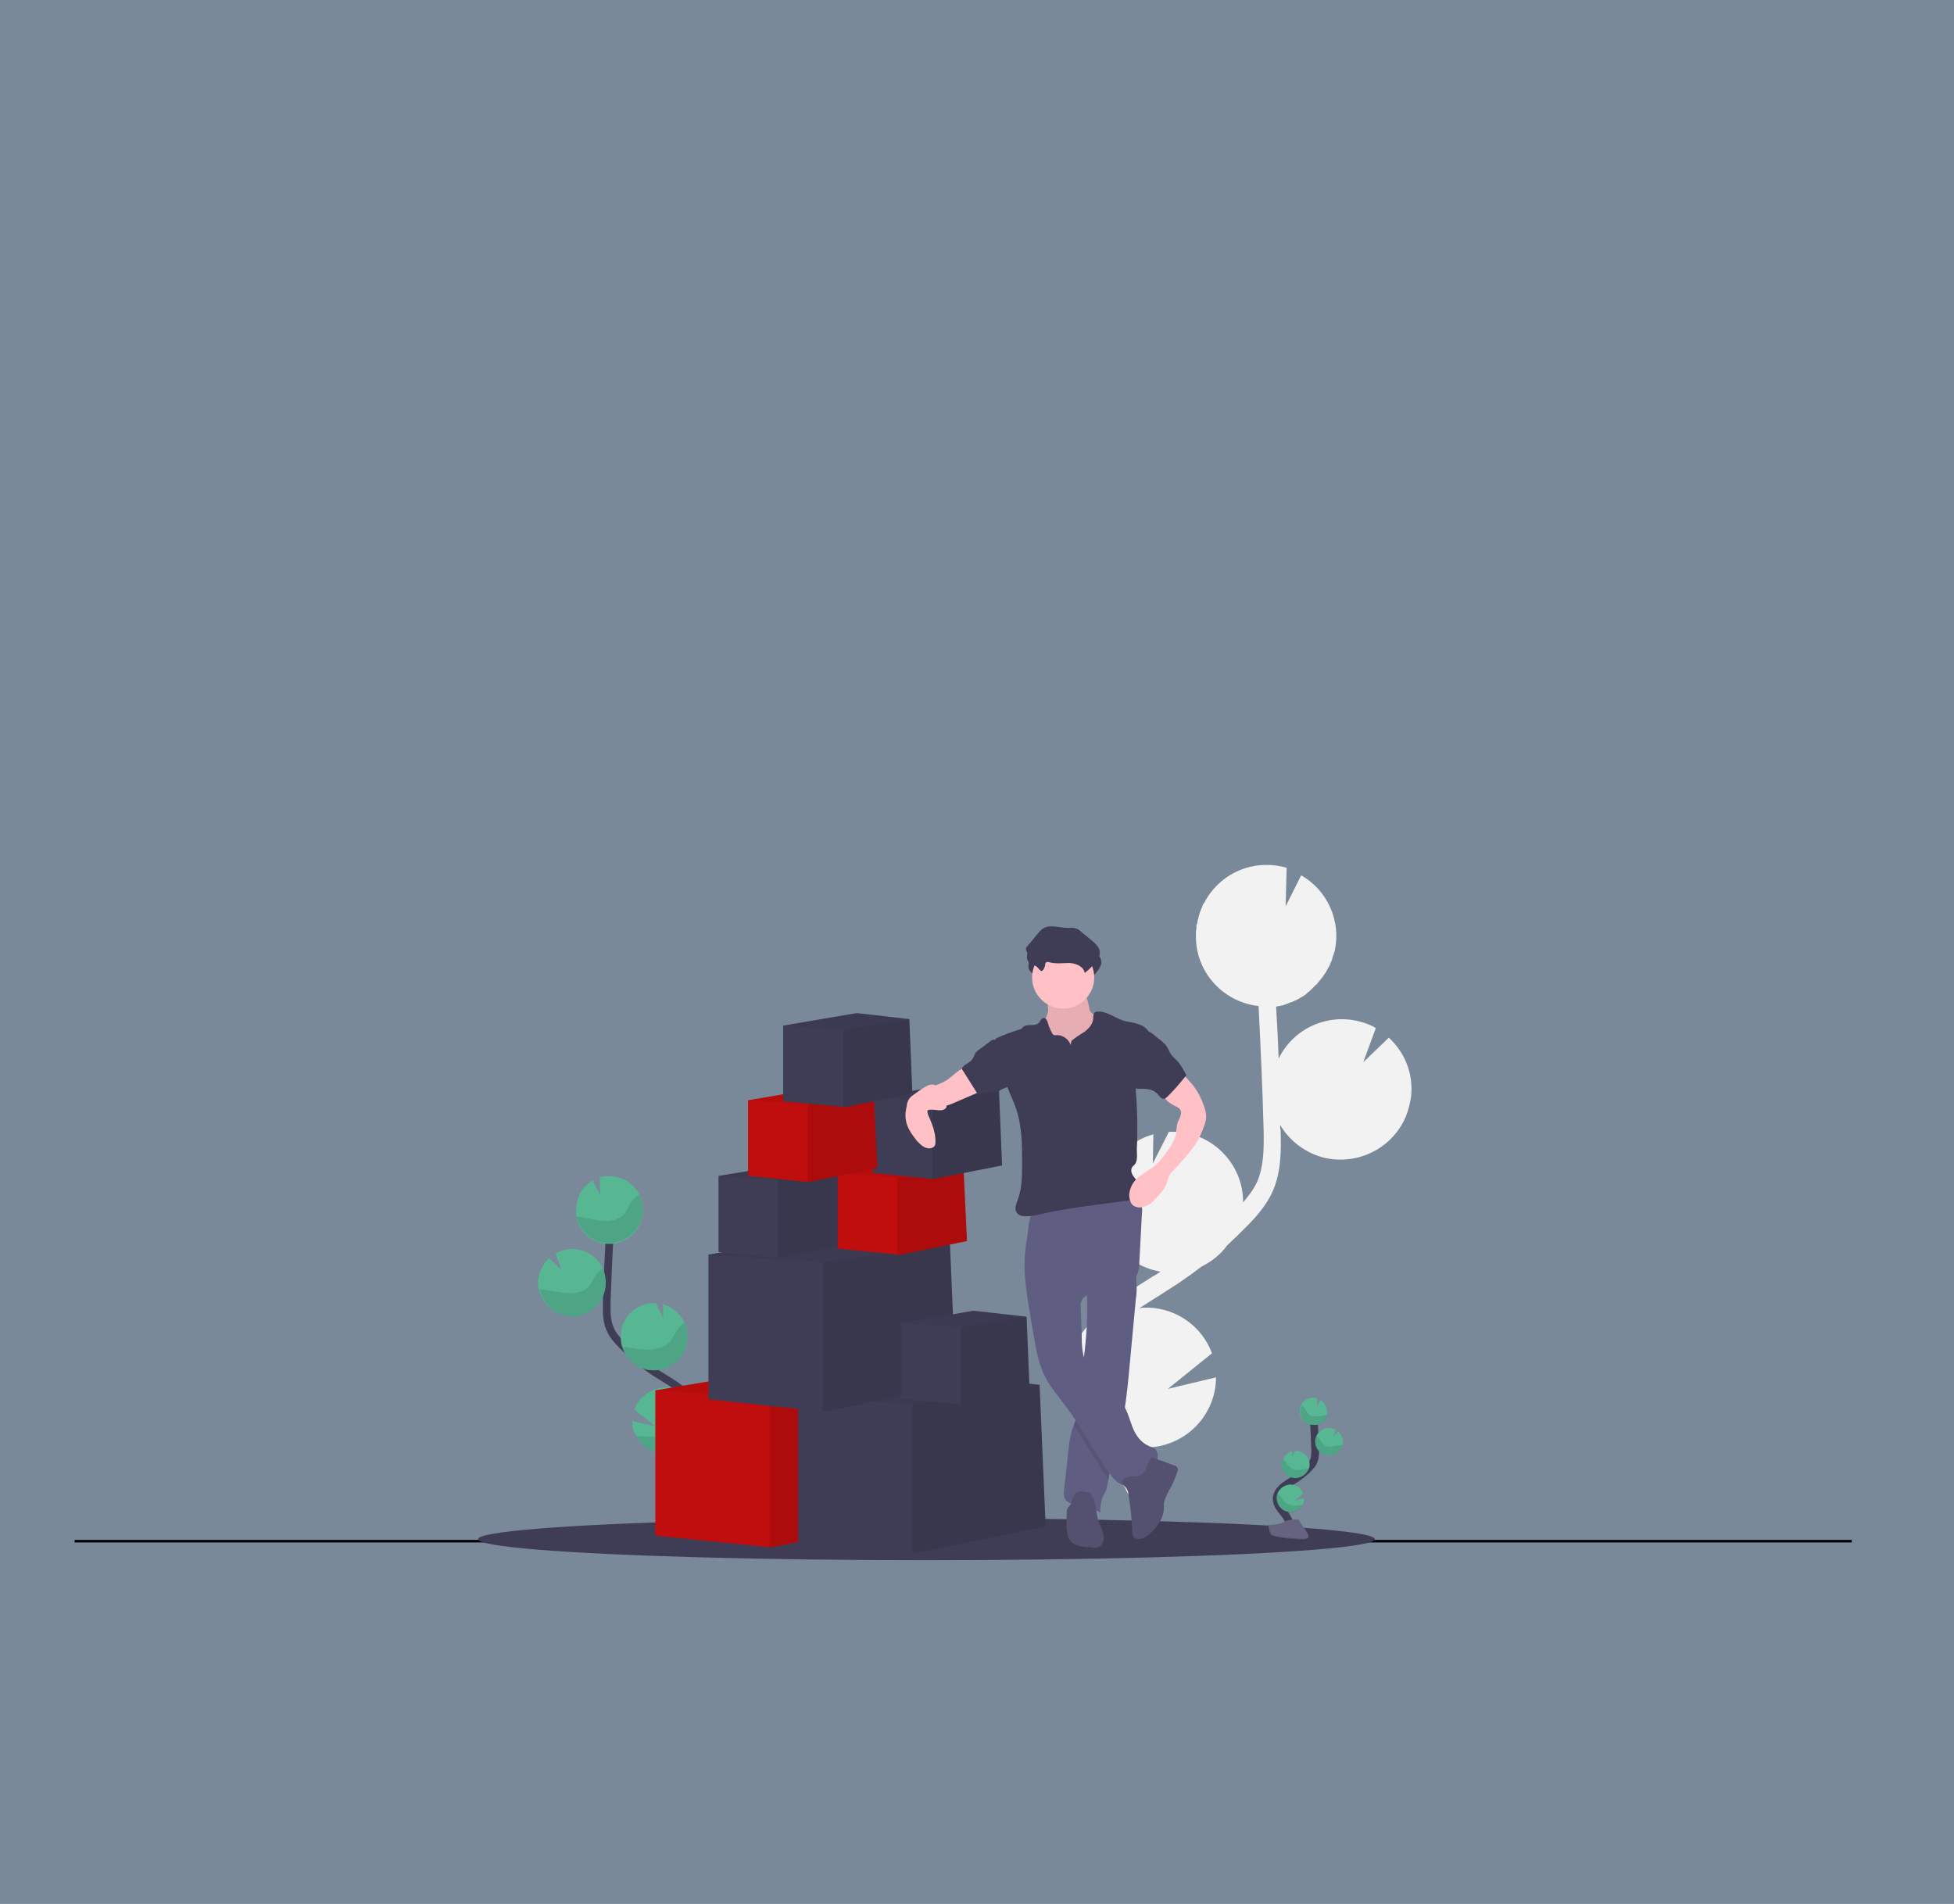 <?xml version="1.0" encoding="utf-8"?>
<!-- Generator: Adobe Illustrator 27.2.0, SVG Export Plug-In . SVG Version: 6.00 Build 0)  -->
<svg version="1.1" id="Layer_1" xmlns="http://www.w3.org/2000/svg" xmlns:xlink="http://www.w3.org/1999/xlink" x="0px" y="0px"
	 viewBox="0 0 390 380" style="enable-background:new 0 0 390 380;" xml:space="preserve">
<rect x="0" y="0" width="390" height="380" fill="#808080" stroke="none"/>
<style type="text/css">
	.st0{opacity:0.2;fill:#66B0FF;enable-background:new    ;}
	.st1{fill:none;stroke:#000000;stroke-width:0.5;stroke-miterlimit:10;}
	.st2{fill:#F2F2F2;}
	.st3{fill:#3F3D56;}
	.st4{fill:none;stroke:#3F3D56;stroke-width:1.534;stroke-miterlimit:10;}
	.st5{fill:#57B793;}
	.st6{opacity:0.1;enable-background:new    ;}
	.st7{fill:#656380;}
	.st8{opacity:0.2;enable-background:new    ;}
	.st9{fill:#C00D0D;}
	.st10{opacity:5.000000e-02;enable-background:new    ;}
	.st11{fill:#FFC0C6;}
	.st12{fill:#605D82;}
	.st13{fill:#535070;}
</style>
<rect y="0" class="st0" width="390" height="380"/>
<line class="st1" x1="14.9" y1="307.6" x2="369.6" y2="307.6"/>
<path class="st2" d="M229.7,255l1.5-0.9c0.2-0.1,0.3-0.2,0.4-0.3c-6.5-1.1-11.3-6.6-11.6-13.2c-0.1-2.2,0.3-4.4,1.2-6.4
	c1.7-3.8,5-6.7,9-7.8l-0.1,5.8l3.2-6.3h0.1c7.7-0.4,14.3,5.6,14.7,13.3l0,0c0,0.3,0,0.5,0,0.8c1.1-1.3,2.1-2.6,2.8-4.1
	c1.3-3,1.4-6.4,1.3-10.5c-0.2-8.2-0.6-16.4-1-24.6c-6.9-0.8-12.2-6.4-12.5-13.3c0-0.4,0-0.9,0-1.3c0-0.1,0-0.2,0-0.3
	c0.1-0.4,0.1-0.8,0.1-1.2c0-0.1,0-0.2,0.1-0.2c0.1-0.4,0.1-0.7,0.2-1c0.1-0.1,0.1-0.3,0.1-0.4c0.1-0.4,0.2-0.7,0.3-1.1
	c0.1-0.1,0.1-0.2,0.2-0.4c0.1-0.3,0.2-0.5,0.3-0.8c0.1-0.2,0.1-0.3,0.2-0.4c0-0.1,0.1-0.1,0.1-0.1l0,0c3.1-6.1,10-9,16.5-7.1
	l-0.2,7.7l3.1-6.2c5.3,3,8,9.2,6.7,15.1l0,0c0,0.1-0.1,0.2-0.1,0.3c-0.1,0.2-0.1,0.4-0.2,0.6c-0.1,0.3-0.2,0.5-0.2,0.7
	c-0.1,0.2-0.1,0.4-0.2,0.5c-0.1,0.3-0.2,0.5-0.3,0.7c-0.1,0.2-0.1,0.3-0.2,0.4c-0.2,0.4-0.4,0.7-0.6,1.1c-0.1,0.1-0.2,0.3-0.3,0.4
	c-0.2,0.3-0.3,0.5-0.5,0.7c-0.1,0.2-0.2,0.3-0.3,0.4c-0.2,0.2-0.3,0.4-0.5,0.6c-0.1,0.2-0.3,0.3-0.4,0.4c-0.2,0.2-0.4,0.4-0.5,0.5
	c-0.1,0.1-0.3,0.3-0.4,0.4c-0.2,0.2-0.4,0.4-0.6,0.5c-0.1,0.1-0.2,0.2-0.3,0.3c-0.3,0.3-0.7,0.5-1,0.7c-0.1,0.1-0.2,0.1-0.2,0.1
	c-0.3,0.2-0.6,0.4-0.9,0.5c-0.2,0.1-0.3,0.1-0.4,0.2c-0.3,0.1-0.5,0.2-0.8,0.3c-0.2,0.1-0.3,0.1-0.5,0.2c-0.3,0.1-0.5,0.2-0.8,0.3
	c-0.2,0.1-0.3,0.1-0.5,0.1c-0.3,0.1-0.6,0.1-0.9,0.2h-0.1c0.2,3.5,0.4,6.9,0.5,10.4c3.4-7,11.8-9.8,18.7-6.5
	c0.3,0.1,0.5,0.3,0.7,0.4l-2.5,6.8l5.1-4.9c2.7,2.5,4.4,6,4.5,9.7c0.1,1.3-0.1,2.6-0.4,3.8c-1.7,7.5-9.3,12.2-16.9,10.5
	c-3.7-0.9-7-3.3-8.9-6.6c0,0.4,0,0.7,0.1,1.1c0.1,3.6,0.2,8.2-1.6,12.2c-1.2,2.7-3.2,5-5.2,7c-1.3,1.3-2.6,2.6-3.9,3.8
	c-1.3,1.8-3.1,3.2-5.1,4.2c-2.2,1.7-4.5,3.3-6.9,4.8l-1.4,0.9c-1.3,0.8-2.7,1.7-4.1,2.6c0.3,0,0.5-0.1,0.7-0.1
	c6.1-0.3,11.7,3.4,13.8,9.1l-8.8,7.1l9.6-2.3c0,7.7-6.3,14-14.1,14c-2.1,0-4.2-0.5-6.1-1.4c0.2,0.3,0.4,0.6,0.7,0.8
	c0.4,0.5,0.9,1.1,1.3,1.6c5.7,7.2,7.3,14.1,4.5,19.3l-3.4-1.8c2.8-5.1-1.4-11.6-4.1-15c-0.4-0.5-0.8-1-1.2-1.6
	c-3.6-4.5-7.8-9.6-7.7-15.9C213.1,265.3,222.3,259.7,229.7,255z"/>
<ellipse class="st3" cx="184.9" cy="307.2" rx="89.5" ry="4.2"/>
<path class="st4" d="M257.3,305.7c0.6-1.1-0.1-2.4-0.8-3.4c-0.8-1-1.7-1.9-1.7-3.2c0.1-1.8,1.9-2.8,3.4-3.7c1.1-0.7,2.2-1.5,3.1-2.5
	c0.4-0.4,0.7-0.8,0.9-1.3c0.3-0.7,0.3-1.5,0.3-2.3c-0.1-2.5-0.2-5-0.4-7.6"/>
<path class="st5" d="M264.9,281.7c-0.1-0.9-0.6-1.8-1.4-2.3l-0.6,1.2v-1.5c-1.4-0.5-3,0.4-3.4,1.8c-0.1,0.3-0.1,0.6-0.1,0.9
	c0.1,1.5,1.4,2.7,2.9,2.6C263.8,284.5,265,283.2,264.9,281.7L264.9,281.7L264.9,281.7z"/>
<path class="st5" d="M260,300.3c-0.7,1.3-2.4,1.9-3.7,1.2c-1.3-0.7-1.9-2.4-1.2-3.7c0.7-1.3,2.4-1.9,3.7-1.2
	c0.6,0.3,1.1,0.8,1.3,1.5l-1.7,1.4l1.9-0.5C260.3,299.5,260.2,300,260,300.3z"/>
<path class="st5" d="M258.7,295c-1.5,0.1-2.8-1.1-2.9-2.6l0,0c0-0.4,0.1-0.9,0.3-1.2c0.4-0.8,1-1.3,1.8-1.5v1.1l0.6-1.2l0,0
	c1.5-0.1,2.8,1.1,2.9,2.6C261.4,293.6,260.2,294.9,258.7,295L258.7,295z"/>
<path class="st5" d="M265.4,290.5c-1.5,0.1-2.8-1.1-2.9-2.6c-0.1-1.5,1.1-2.8,2.6-2.9c0.5,0,1,0.1,1.5,0.4l-0.5,1.3l1-1
	c0.5,0.5,0.9,1.2,0.9,1.9c0,0.3,0,0.5-0.1,0.8C267.6,289.6,266.6,290.5,265.4,290.5z"/>
<path class="st6" d="M264.6,282.4c-0.6,0.1-1.2,0.3-1.9,0.3c-0.6,0.1-1.3-0.1-1.7-0.6c-0.2-0.3-0.3-0.6-0.5-0.9
	c-0.2-0.3-0.4-0.5-0.7-0.7c-0.7,1.4-0.1,3,1.3,3.7c1.4,0.7,3,0.1,3.7-1.3c0.1-0.2,0.2-0.4,0.2-0.6
	C264.8,282.4,264.7,282.4,264.6,282.4z"/>
<path class="st6" d="M265.4,290.5c-1.5,0.1-2.8-1.1-2.9-2.6c0-0.5,0.1-0.9,0.3-1.3c0.2,0.2,0.4,0.4,0.6,0.6c0.2,0.3,0.3,0.6,0.6,0.9
	c0.4,0.5,1.2,0.7,1.8,0.6c0.7-0.1,1.3-0.2,1.9-0.3c0.1,0,0.2,0,0.3,0C267.6,289.6,266.6,290.5,265.4,290.5z"/>
<path class="st6" d="M258.7,295c-1.5,0.1-2.8-1.1-2.9-2.6l0,0c0-0.4,0.1-0.9,0.3-1.2c0.2,0.2,0.4,0.4,0.6,0.6
	c0.2,0.3,0.4,0.7,0.6,0.9c0.5,0.5,1.2,0.7,1.9,0.7c0.7-0.1,1.3-0.2,2-0.3C260.8,294.2,259.8,294.9,258.7,295z"/>
<path class="st6" d="M260,300.3c-0.6,1.4-2.3,2-3.6,1.4c-1.4-0.6-2-2.3-1.4-3.6c0.2,0.2,0.4,0.3,0.6,0.6c0.3,0.3,0.4,0.7,0.7,1
	c0.6,0.6,1.5,0.8,2.3,0.8C259.1,300.4,259.5,300.4,260,300.3z"/>
<path class="st7" d="M253.1,304.4c0,0,2.2-0.1,2.8-0.5c0.7-0.5,3.3-1,3.5-0.3c0.2,0.8,3.3,3.7,0.8,3.7s-5.7-0.4-6.4-0.8
	C253.3,306.2,253.1,304.4,253.1,304.4z"/>
<path class="st8" d="M260.3,307.1c-2.5,0-5.7-0.4-6.4-0.8c-0.5-0.3-0.7-1.4-0.8-1.9h-0.1c0,0,0.2,1.7,0.8,2.2
	c0.6,0.4,3.9,0.8,6.4,0.8c0.7,0,1-0.3,0.9-0.6C261.1,306.9,260.9,307.1,260.3,307.1z"/>
<path class="st4" d="M133.6,299.6c-1.4-2.7,0.2-5.9,2.1-8.3c1.8-2.4,4.2-4.8,4.1-7.8c-0.1-4.3-4.7-6.9-8.3-9.1
	c-2.7-1.7-5.2-3.7-7.4-6c-0.9-0.9-1.8-1.9-2.3-3.1c-0.8-1.7-0.7-3.6-0.7-5.4c0.2-6.2,0.5-12.3,0.9-18.5"/>
<path class="st5" d="M115,241.1c0.1-2.3,1.4-4.4,3.3-5.5l1.5,3l-0.1-3.6c3.6-1,7.3,1,8.4,4.6c1,3.6-1,7.3-4.6,8.4
	c-3.6,1-7.3-1-8.4-4.6C115,242.6,114.9,241.9,115,241.1L115,241.1z"/>
<path class="st5" d="M127,286.6c1.7,3.3,5.7,4.6,9.1,2.9c2.2-1.1,3.5-3.3,3.6-5.6c0.1-0.9-0.1-1.8-0.5-2.7c-1.3-3.5-5.2-5.2-8.7-3.8
	c-1.8,0.7-3.2,2.1-3.9,3.9l4.2,3.4l-4.6-1.1C126.2,284.6,126.4,285.7,127,286.6z"/>
<path class="st5" d="M130.2,273.5c3.7,0.2,6.9-2.7,7-6.4c0.2-3.1-1.9-5.9-4.9-6.8l0.1,2.8l-1.5-3l0,0c-3.7-0.2-6.9,2.7-7,6.4
	C123.7,270.3,126.6,273.4,130.2,273.5L130.2,273.5L130.2,273.5z"/>
<path class="st5" d="M113.9,262.7c3.7,0.2,6.9-2.7,7-6.4c0.2-3.7-2.7-6.9-6.4-7c-1.3-0.1-2.5,0.3-3.6,0.9l1.2,3.3l-2.5-2.4
	c-1.3,1.2-2.1,2.9-2.2,4.7c-0.1,0.6,0.1,1.2,0.2,1.8C108.4,260.4,110.9,262.6,113.9,262.7z"/>
<path class="st6" d="M115.8,242.9c1.5,0.2,3.1,0.7,4.6,0.8c1.5,0.1,3.3-0.3,4.3-1.5c0.5-0.7,0.8-1.5,1.2-2.2c0.4-0.7,1-1.2,1.7-1.6
	c1.7,3.3,0.3,7.4-3,9c-3.3,1.7-7.4,0.3-9-3c-0.3-0.5-0.5-1-0.6-1.6C115.3,242.8,115.6,242.9,115.8,242.9z"/>
<path class="st6" d="M113.9,262.7c3.7,0.2,6.9-2.7,7-6.4c0.1-1.1-0.2-2.2-0.6-3.2c-0.5,0.4-1,0.8-1.3,1.3c-0.5,0.7-0.8,1.5-1.3,2.2
	c-1,1.2-2.8,1.6-4.5,1.5c-1.6-0.1-3.2-0.5-4.8-0.7c-0.2,0-0.5-0.1-0.7-0.1C108.4,260.4,110.9,262.6,113.9,262.7z"/>
<path class="st6" d="M130.2,273.5c3.7,0.2,6.9-2.7,7-6.4c0.1-1.1-0.2-2.1-0.6-3.1c-0.6,0.4-1,0.8-1.4,1.4c-0.5,0.7-0.9,1.6-1.4,2.3
	c-1.1,1.3-3,1.7-4.8,1.7c-1.6-0.1-3.3-0.5-4.9-0.6C125,271.5,127.4,273.4,130.2,273.5z"/>
<path class="st6" d="M127,286.6c1.7,3.3,5.7,4.6,9.1,2.9c2.2-1.1,3.5-3.3,3.6-5.6c0.1-0.9-0.1-1.8-0.5-2.7c-0.6,0.4-1,0.8-1.5,1.3
	c-0.6,0.8-1.1,1.6-1.8,2.4c-1.4,1.3-3.6,1.9-5.6,1.9C129.2,286.8,128.1,286.7,127,286.6z"/>
<polygon class="st9" points="180.1,303.5 154.2,308.8 153.6,308.8 130.8,306.5 130.8,277.5 158.7,272.8 179,275.2 179,275.3 
	179,275.4 "/>
<polygon class="st6" points="180.1,303.5 154.2,308.8 153.6,308.8 153.6,279.1 179,275.3 "/>
<polygon class="st10" points="179,275.4 179,275.4 153.6,279.1 130.8,277.5 158.7,272.8 179,275.2 179,275.3 "/>
<polygon class="st3" points="208.7,304.7 182.7,310 182.1,310 159.3,307.7 159.3,278.7 187.2,274 207.5,276.4 207.5,276.5 
	207.5,276.6 "/>
<polygon class="st6" points="208.7,304.7 182.7,310 182.1,310 182.1,280.3 207.5,276.5 "/>
<polygon class="st10" points="207.5,276.6 207.5,276.6 182.1,280.3 159.3,278.7 187.2,274 207.5,276.4 207.5,276.5 "/>
<polygon class="st3" points="190.8,276.4 164.8,281.7 164.2,281.7 141.4,279.3 141.4,250.4 169.3,245.7 189.6,248.1 189.6,248.2 
	189.6,248.3 "/>
<polygon class="st6" points="190.8,276.4 164.8,281.7 164.2,281.7 164.2,252 189.6,248.2 "/>
<polygon class="st10" points="189.6,248.3 189.6,248.3 164.2,252 141.4,250.4 169.3,245.7 189.6,248.1 189.6,248.2 "/>
<polygon class="st3" points="205.5,277.6 192,280.4 191.7,280.3 179.8,279.1 179.8,264.1 194.3,261.6 204.9,262.8 204.9,262.9 
	204.9,262.9 "/>
<polygon class="st6" points="205.5,277.6 192,280.4 191.7,280.3 191.7,264.9 204.9,262.9 "/>
<polygon class="st10" points="204.9,262.9 204.9,262.9 191.7,264.9 179.8,264.1 194.3,261.6 204.9,262.8 204.9,262.9 "/>
<polygon class="st3" points="169.2,248.3 155.6,251.1 155.3,251 143.4,249.9 143.4,234.7 158,232.3 168.6,233.5 168.6,233.6 
	168.6,233.6 "/>
<polygon class="st6" points="169.2,248.3 155.6,251.1 155.3,251 155.3,235.5 168.6,233.6 "/>
<polygon class="st10" points="168.6,233.6 168.6,233.6 155.3,235.5 143.4,234.7 158,232.3 168.6,233.5 "/>
<polygon class="st9" points="193,247.7 179.4,250.5 179.1,250.4 167.2,249.2 167.2,234.2 181.7,231.7 192.3,232.9 192.3,233 
	192.3,233 "/>
<polygon class="st6" points="193,247.7 179.4,250.5 179.1,250.4 179.1,235 192.3,233 "/>
<polygon class="st10" points="192.3,233 192.3,233 179.1,235 167.2,234.2 181.7,231.7 192.3,232.9 192.3,233 "/>
<polygon class="st3" points="200,232.6 186.4,235.3 186.1,235.3 174.2,234.1 174.2,219 188.8,216.6 199.4,217.8 199.4,217.9 
	199.4,217.9 "/>
<polygon class="st6" points="200,232.6 186.4,235.3 186.1,235.3 186.1,219.9 199.4,217.9 "/>
<polygon class="st10" points="199.4,217.9 199.4,217.9 186.1,219.9 174.2,219 188.8,216.6 199.4,217.8 199.4,217.9 "/>
<path class="st11" d="M209.2,201.8c-0.2,1.3-1.1,2.3-1.5,3.5c-0.6,1.8,0.4,3.8,1.7,5.3c2.1,2.4,5,3.7,8.2,3.9c0.5,0.1,0.9,0,1.3-0.2
	c0.4-0.2,0.7-0.4,1-0.7c1-1,1.5-2.3,1.7-3.7c0.2-1.3,0.1-2.7,0.1-4.1c0-0.3-0.1-0.6-0.2-0.8c-0.2-0.3-0.3-0.5-0.5-0.7
	c-0.7-0.6-1.5-1.2-2.3-1.6c-0.4-0.2-0.7-0.4-1-0.7c-0.2-0.3-0.3-0.6-0.3-0.9l-0.3-1.3c-0.1-0.4-0.2-0.7-0.4-1
	c-0.5-0.6-1.3-0.7-2.1-0.7L212,198c-0.9-0.1-2-0.3-2.8-0.1c-0.8,0.2-0.5,0.9-0.4,1.5C209.1,200.1,209.2,200.9,209.2,201.8z"/>
<path class="st6" d="M209.2,201.8c-0.2,1.3-1.1,2.3-1.5,3.5c-0.6,1.8,0.4,3.8,1.7,5.3c2.1,2.4,5,3.7,8.2,3.9c0.5,0.1,0.9,0,1.3-0.2
	c0.4-0.2,0.7-0.4,1-0.7c1-1,1.5-2.3,1.7-3.7c0.2-1.3,0.1-2.7,0.1-4.1c0-0.3-0.1-0.6-0.2-0.8c-0.2-0.3-0.3-0.5-0.5-0.7
	c-0.7-0.6-1.5-1.2-2.3-1.6c-0.4-0.2-0.7-0.4-1-0.7c-0.2-0.3-0.3-0.6-0.3-0.9l-0.3-1.3c-0.1-0.4-0.2-0.7-0.4-1
	c-0.5-0.6-1.3-0.7-2.1-0.7L212,198c-0.9-0.1-2-0.3-2.8-0.1c-0.8,0.2-0.5,0.9-0.4,1.5C209.1,200.1,209.2,200.9,209.2,201.8z"/>
<path class="st12" d="M226.7,259.3l-1.2,12.8c-0.3,3.3-0.6,6.7-1.2,10.1c-0.2,1.1-0.5,2.3-0.7,3.4c-0.8,3.1-1.9,6.2-2.3,9.4
	c0,0.1,0,0.2-0.1,0.3c-0.1,0.7-0.2,1.4-0.4,2.1c-0.2,0.5-0.5,0.9-0.7,1.4c-0.4,1-0.5,2.1-0.5,3.1c-1.4-0.8-3-1.3-4.6-1.6
	c-0.8-0.1-1.6-0.2-2.2-0.8c-0.6-0.6-0.5-1.6-0.4-2.5c0.3-2.7,0.6-5.3,0.9-8c0.1-1.1,0.3-2.3,0.6-3.4c0.1-0.4,0.3-0.7,0.4-1.1
	c0.2-0.5,0.4-1,0.5-1.5c0.2-0.8,0.3-1.7,0.4-2.5c0.3-2.7,0.7-5.4,1-8.1v-0.2c0.5-4.1,0.9-8.2,0.8-12.3c0-0.6-0.1-1.2-0.1-1.8
	c-0.1-0.9-0.2-1.3,0.6-1.9c0.8-0.6,1.8-1,2.8-1.4c0.5-0.2,6-2.2,6.1-1.7c0.3,0.9,0.4,1.8,0.4,2.8C226.9,257,226.9,258.1,226.7,259.3
	z"/>
<path class="st6" d="M224.3,282.1c-0.2,1.1-0.5,2.3-0.7,3.4c-0.8,3.1-1.9,6.2-2.3,9.4c0,0.1,0,0.2-0.1,0.3
	c-2.5-3.5-4.5-7.2-6.9-10.8c0.2-0.5,0.4-1,0.5-1.5c0.2-0.8,0.3-1.7,0.4-2.5c0.3-2.7,0.7-5.4,1-8.1v-0.2c0.2,0.6,0.4,1.1,0.6,1.6
	c1.6,3.2,5.4,4.9,7.3,8C224.2,282,224.3,282.1,224.3,282.1z"/>
<path class="st12" d="M204.5,253.5c0.1,2.6,0.5,5.2,0.9,7.7l0.9,5.3c0.5,2.9,1,5.9,2.4,8.5c1,1.9,2.5,3.6,3.8,5.4
	c3.3,4.3,5.8,9.2,8.9,13.6c0.9,1.3,2.2,2.7,3.7,2.4c1-0.2,1.7-1,2.6-1.7c0.9-0.8,2.1-1.3,2.8-2.3c0.7-1,0.9-2.6-0.1-3.3
	c-0.4-0.3-0.8-0.3-1.1-0.5c-1.5-0.6-2.6-2.1-3.2-3.6c-0.6-1.5-1-3.2-1.9-4.6c-1.8-3.1-5.6-4.8-7.3-8c-0.9-1.8-1-3.9-1-5.9l-0.2-5.2
	c0-0.6-0.1-1.2,0.2-1.7c0.6-1.4,2.5-1.5,3.9-1.7c1.7-0.2,3.3-0.7,4.9-1.5c0.9-0.5,1.7-1.1,2.2-1.9c0.4-0.8,0.5-1.7,0.5-2.6l0.5-9.4
	c0.1-0.8,0.1-1.6-0.2-2.4c-0.7-1.9-3.1-2.5-5.1-2.4c-3.8,0.2-7.2,1.8-10.8,2.9c-0.9,0.3-1.8,0.5-2.7,0.7c-0.8,0.2-1.8,0.1-2.5,0.4
	c-1.3,0.5-1.3,3.4-1.5,4.7C204.7,248.7,204.4,251.1,204.5,253.5z"/>
<path class="st13" d="M224.7,296.9c0.3,0.4,0.5,0.8,0.5,1.3c0.5,2.6,0.7,5.2,0.8,7.8c0,0.3,0.1,0.5,0.2,0.7c0.1,0.2,0.2,0.3,0.4,0.3
	c1,0.5,2.1-0.2,2.9-0.9c1.5-1.3,2.7-3,2.8-5c0-0.5-0.1-1,0.1-1.5c0.2-0.7,0.6-1.4,0.9-2.1c0.7-1.1,1.2-2.3,1.6-3.5
	c0.2-0.5,0.3-1-0.1-1.3c-0.1-0.1-0.3-0.2-0.4-0.2l-4.4-1.6c-0.4-0.2-1.3,2.3-1.4,2.5c-0.4,0.7-0.7,1-1.4,1.2s-1.6-0.1-2.3,0.3
	C223.4,295.4,224,296.2,224.7,296.9z"/>
<path class="st13" d="M217.9,298.4c-0.1-0.2-0.2-0.3-0.3-0.4c-0.2-0.1-0.4-0.2-0.7-0.2c-0.8-0.2-1.8-0.3-2.4,0.4
	c-0.5,0.6-0.5,1.5-0.9,2.2c-0.2,0.2-0.4,0.4-0.5,0.6c-0.2,0.3-0.2,0.7-0.2,1.1c0,1-0.1,2,0,3c0.1,0.8,0.2,1.7,0.7,2.4
	c0.8,1.1,2.4,1.2,3.7,1.3l1.1,0.1c0.3,0.1,0.6,0,0.9-0.1c0.4-0.2,0.6-0.5,0.8-0.9c0.6-1.4-0.3-2.9-0.9-4.4
	C218.7,301.7,218.8,299.9,217.9,298.4z"/>
<path class="st3" d="M208.9,194.5c0-0.2,0-0.3,0.1-0.4c0.2-0.3,0.6-0.2,0.9-0.1c1.3,0.3,2.6,0.1,3.9,0.1c1.3,0.1,2.8,0.7,3,2
	c0.9-0.7,1.7-1.5,2.4-2.5c0.4-0.6,0.7-1.2,0.6-1.8c-0.1-0.9-0.9-1.6-1.6-2.2l-2.2-1.8c-0.3-0.3-0.6-0.5-1-0.6
	c-0.5-0.2-1-0.1-1.6-0.1c-1.6,0-3.3-0.7-4.7,0c-0.6,0.3-1,0.8-1.4,1.3l-1.9,2.3c-0.2,0.2-0.3,0.3-0.3,0.5c-0.1,0.3,0.1,0.6,0.2,0.8
	c0.1,0.5-0.2,1.1,0.1,1.5c0.3,0.8,1.3,0.9,1.9,1.4c0.2,0.2,0.6,0.8,0.9,0.8C208.6,195.8,208.9,194.9,208.9,194.5z"/>
<circle class="st11" cx="212.2" cy="195.1" r="6.2"/>
<path class="st3" d="M213.7,208.6c-0.4-1.2-1.6-2.1-2.9-2c-0.2,0.1-0.4,0-0.6-0.1c-0.1-0.1-0.2-0.2-0.2-0.3
	c-0.4-0.7-0.7-1.4-0.9-2.2c-0.1-0.3-0.3-0.7-0.6-0.8c-0.3-0.1-0.6,0.1-0.7,0.3c-0.2,0.2-0.3,0.5-0.5,0.7c-0.8,0.7-2.2,0.1-3,0.7
	c-0.2,0.1-0.3,0.3-0.4,0.4c-0.2,0.1-0.3,0.2-0.5,0.2c-1.6,0.5-3.2,1.1-4.7,1.8c0.6,3.3,1.1,6.7,2.4,9.8c0.6,1.5,1.3,2.9,1.8,4.5
	c1.1,3.4,1.1,7,1.1,10.5c0,2.4,0,4.9-0.8,7.2c-0.2,0.5-0.4,1-0.5,1.6c-0.1,0.6,0.1,1.1,0.6,1.5c0.3,0.2,0.6,0.3,0.9,0.3
	c1.3,0.2,2.7-0.2,4.1-0.5c3.6-0.8,7.2-1.3,10.9-1.8l6.1-0.8c0.5-0.1,0.9-0.2,1.3-0.3c1.1-0.6,1.2-2.3,0.5-3.4
	c-0.3-0.5-0.8-0.9-1.1-1.5s-0.3-1.3,0.2-1.7c1-0.8,0.7-2.2,0.7-3.4c0.2-3.5,0.1-7-0.1-10.4c-0.1-0.7-0.1-1.4-0.1-2.2
	c0.1-1.2,0.4-2.4,0.7-3.6l1.8-7.3c-0.5-0.8-1.4-1.2-2.3-1.5s-1.8-0.3-2.7-0.6c-1.8-0.6-3.3-1.9-5.2-1.8c-0.2,0-0.3,0.1-0.4,0.1
	c-0.4,0.3-0.4,0.8-0.4,1.3c-0.1,1.1-0.8,1.9-1.7,2.6c-0.9,0.6-1.8,1.1-2.6,1.8C213.8,208,213.7,208.3,213.7,208.6z"/>
<path class="st11" d="M189.1,215.5c-0.4,0.3-0.9,0.5-1.3,0.7s-0.9,0.3-1.2,0.6c-0.2,0.2-0.3,0.4-0.4,0.5c-0.7,1.1-0.3,2.6,0.9,3.2
	c0.4,0.2,0.8,0.3,1.3,0.3c0.6-0.1,1.1-0.3,1.6-0.5l4.4-1.9c0.7-0.3,1.5-0.7,1.9-1.4c0.1-0.1,0.1-0.2,0.1-0.2
	c-0.1-0.1-0.1-0.2-0.2-0.2c-1-0.6-1.8-1.4-2.6-2.4c-0.2-0.3-0.4-0.8-0.7-1C191.9,212.8,189.8,215.1,189.1,215.5z"/>
<path class="st11" d="M235.8,214l1.6,1.8c0.4,0.4,0.7,0.8,1,1.2c0.8,1.1,1.4,2.3,1.8,3.5c0.4,0.9,0.6,1.9,0.5,2.9
	c-0.1,0.5-0.2,1-0.4,1.4c-0.3,0.9-0.7,1.8-1.1,2.6c-0.4,0.7-0.8,1.3-1.2,1.8c-1.2,1.6-2.6,3.2-4.1,4.7c-0.6,0.6-0.8,1.4-1,2.2
	c-0.5,1.3-1.5,2.4-2.5,3.4c-0.3,0.4-0.7,0.7-1.1,0.9c-0.6,0.4-1.3,0.6-1.9,0.6c-0.3,0-0.6-0.1-0.9-0.2c-0.7-0.3-1-1.1-1.1-1.9
	c-0.1-0.7,0.1-1.4,0.4-2.1c0.9-2.1,3.3-2.9,5-4.4c1-0.9,1.7-2,2.5-3.1c0.5-0.7,0.9-1.4,1.2-2.2c0.4-1,0.2-2.2,0.6-3.2
	c0.2-0.4,0.4-0.8,0.5-1.2c0.2-0.4,0.2-0.9-0.1-1.3c-0.2-0.3-0.5-0.4-0.7-0.5c-1.1-0.6-2.3-1.2-2.5-2.4c-0.1-0.7,0.1-1.3,0.5-1.8
	c0.4-0.5,0.8-1,1.3-1.4C234.6,214.9,235.3,214.4,235.8,214z"/>
<path class="st11" d="M188.1,218.1c-0.3-0.6-0.6-1.2-1.2-1.4c-0.6-0.3-1.2-0.3-1.8,0c-0.6,0.3-1.1,0.6-1.5,0.9l-1.4,1
	c-0.3,0.2-0.6,0.5-0.8,0.8c-0.2,0.4-0.4,0.8-0.4,1.2c-0.2,1-0.4,1.9-0.2,2.9c0.2,1.6,1.2,2.9,2.2,4.2c0.7,0.7,1.4,1.5,2.5,1.5
	c0.4,0,0.9-0.2,1.1-0.6c0.1-0.2,0.1-0.3,0.1-0.5c0.1-1.7-0.5-3.4-1.2-5c-0.2-0.4-0.4-0.9-0.4-1.3c0-0.1,0-0.2,0.1-0.2
	c0.1-0.1,0.2-0.1,0.3-0.1c1-0.2,2.7,0.6,3.4-0.5C189,220.1,188.4,218.8,188.1,218.1z"/>
<path class="st3" d="M208.6,192.6c0-0.2,0-0.3,0.1-0.4c0.2-0.3,0.6-0.2,0.9-0.1c1.3,0.3,2.6,0.1,3.9,0.1c1.3,0.1,2.8,0.7,3,2
	c0.9-0.7,1.7-1.5,2.4-2.5c0.4-0.6,0.7-1.2,0.6-1.8c-0.1-0.9-0.9-1.6-1.6-2.2l-2.2-1.8c-0.3-0.3-0.6-0.5-1-0.6
	c-0.5-0.2-1-0.1-1.6-0.1c-1.6,0-3.3-0.7-4.7,0c-0.6,0.3-1,0.8-1.4,1.3l-1.9,2.3c-0.2,0.2-0.3,0.3-0.3,0.5c-0.1,0.3,0.1,0.6,0.2,0.8
	c0.1,0.5-0.2,1.1,0.1,1.5c0.3,0.8,1.3,0.9,1.9,1.4c0.2,0.2,0.6,0.8,0.9,0.8C208.2,193.8,208.6,192.9,208.6,192.6z"/>
<path class="st3" d="M195.4,209.5c-0.3,0.2-0.5,0.4-0.7,0.6c-0.2,0.4-0.3,0.8-0.5,1.1c-0.4,0.8-1.4,1.1-2,1.7
	c-0.1,0.1-0.2,0.2-0.2,0.3c0,0.2,0.1,0.4,0.2,0.5l2.9,4.6c1,0.1,1.9-0.5,2.9-0.5c0.4,0.1,0.7,0.2,1.1,0.1c0.3-0.1,0.5-0.3,0.7-0.4
	c0.6-0.4,1.4-0.4,1.8-0.9c0.5-0.5,0.5-1.2,0.5-1.8c0-0.6-0.1-1.1-0.2-1.7c-0.4-1.8-1.8-3.1-2.6-4.7c-0.4-0.8-0.6-1.2-1.5-0.7
	C197.1,208.2,196.3,208.9,195.4,209.5z"/>
<path class="st3" d="M231.1,207.2c0.6,0.4,1,0.8,1.5,1.3c0.5,0.6,0.7,1.3,1.1,1.9s1,1,1.4,1.5c0.7,0.8,1.2,1.8,1.7,2.7
	c-1.2,1.5-2.4,2.9-3.8,4.3c-0.2,0.2-0.4,0.3-0.6,0.4c-0.3,0.1-0.6-0.1-0.8-0.3c-0.2-0.2-0.4-0.5-0.6-0.7c-0.5-0.5-1.1-0.8-1.8-0.9
	c-0.7-0.1-1.3-0.1-2.1-0.1c-0.2,0-0.3,0-0.4-0.1c-0.1-0.1-0.2-0.2-0.3-0.3c-0.8-1.3-0.6-3.1-0.3-4.6l0.7-3.5
	c0.1-0.7,0.3-1.3,0.5-1.9c0.3-0.5,0.8-1.4,1.4-1.2C229.6,205.8,230.6,206.8,231.1,207.2z"/>
<polygon class="st9" points="175.1,233.1 161.5,235.9 161.2,235.9 149.3,234.7 149.3,219.6 163.9,217.1 174.4,218.4 174.4,218.5 
	174.4,218.5 "/>
<polygon class="st6" points="175.1,233.1 161.5,235.9 161.2,235.9 161.2,220.4 174.4,218.5 "/>
<polygon class="st10" points="174.4,218.5 174.4,218.5 161.2,220.4 149.3,219.6 163.9,217.1 174.4,218.4 "/>
<polygon class="st3" points="182.1,218.2 168.6,221 168.3,220.9 156.3,219.8 156.3,204.7 171,202.2 181.5,203.4 181.5,203.5 
	181.5,203.5 "/>
<polygon class="st6" points="182.1,218.2 168.6,221 168.3,220.9 168.3,205.5 181.5,203.5 "/>
<polygon class="st10" points="181.5,203.5 181.5,203.5 168.3,205.5 156.3,204.7 171,202.2 181.5,203.4 181.5,203.5 "/>
</svg>
